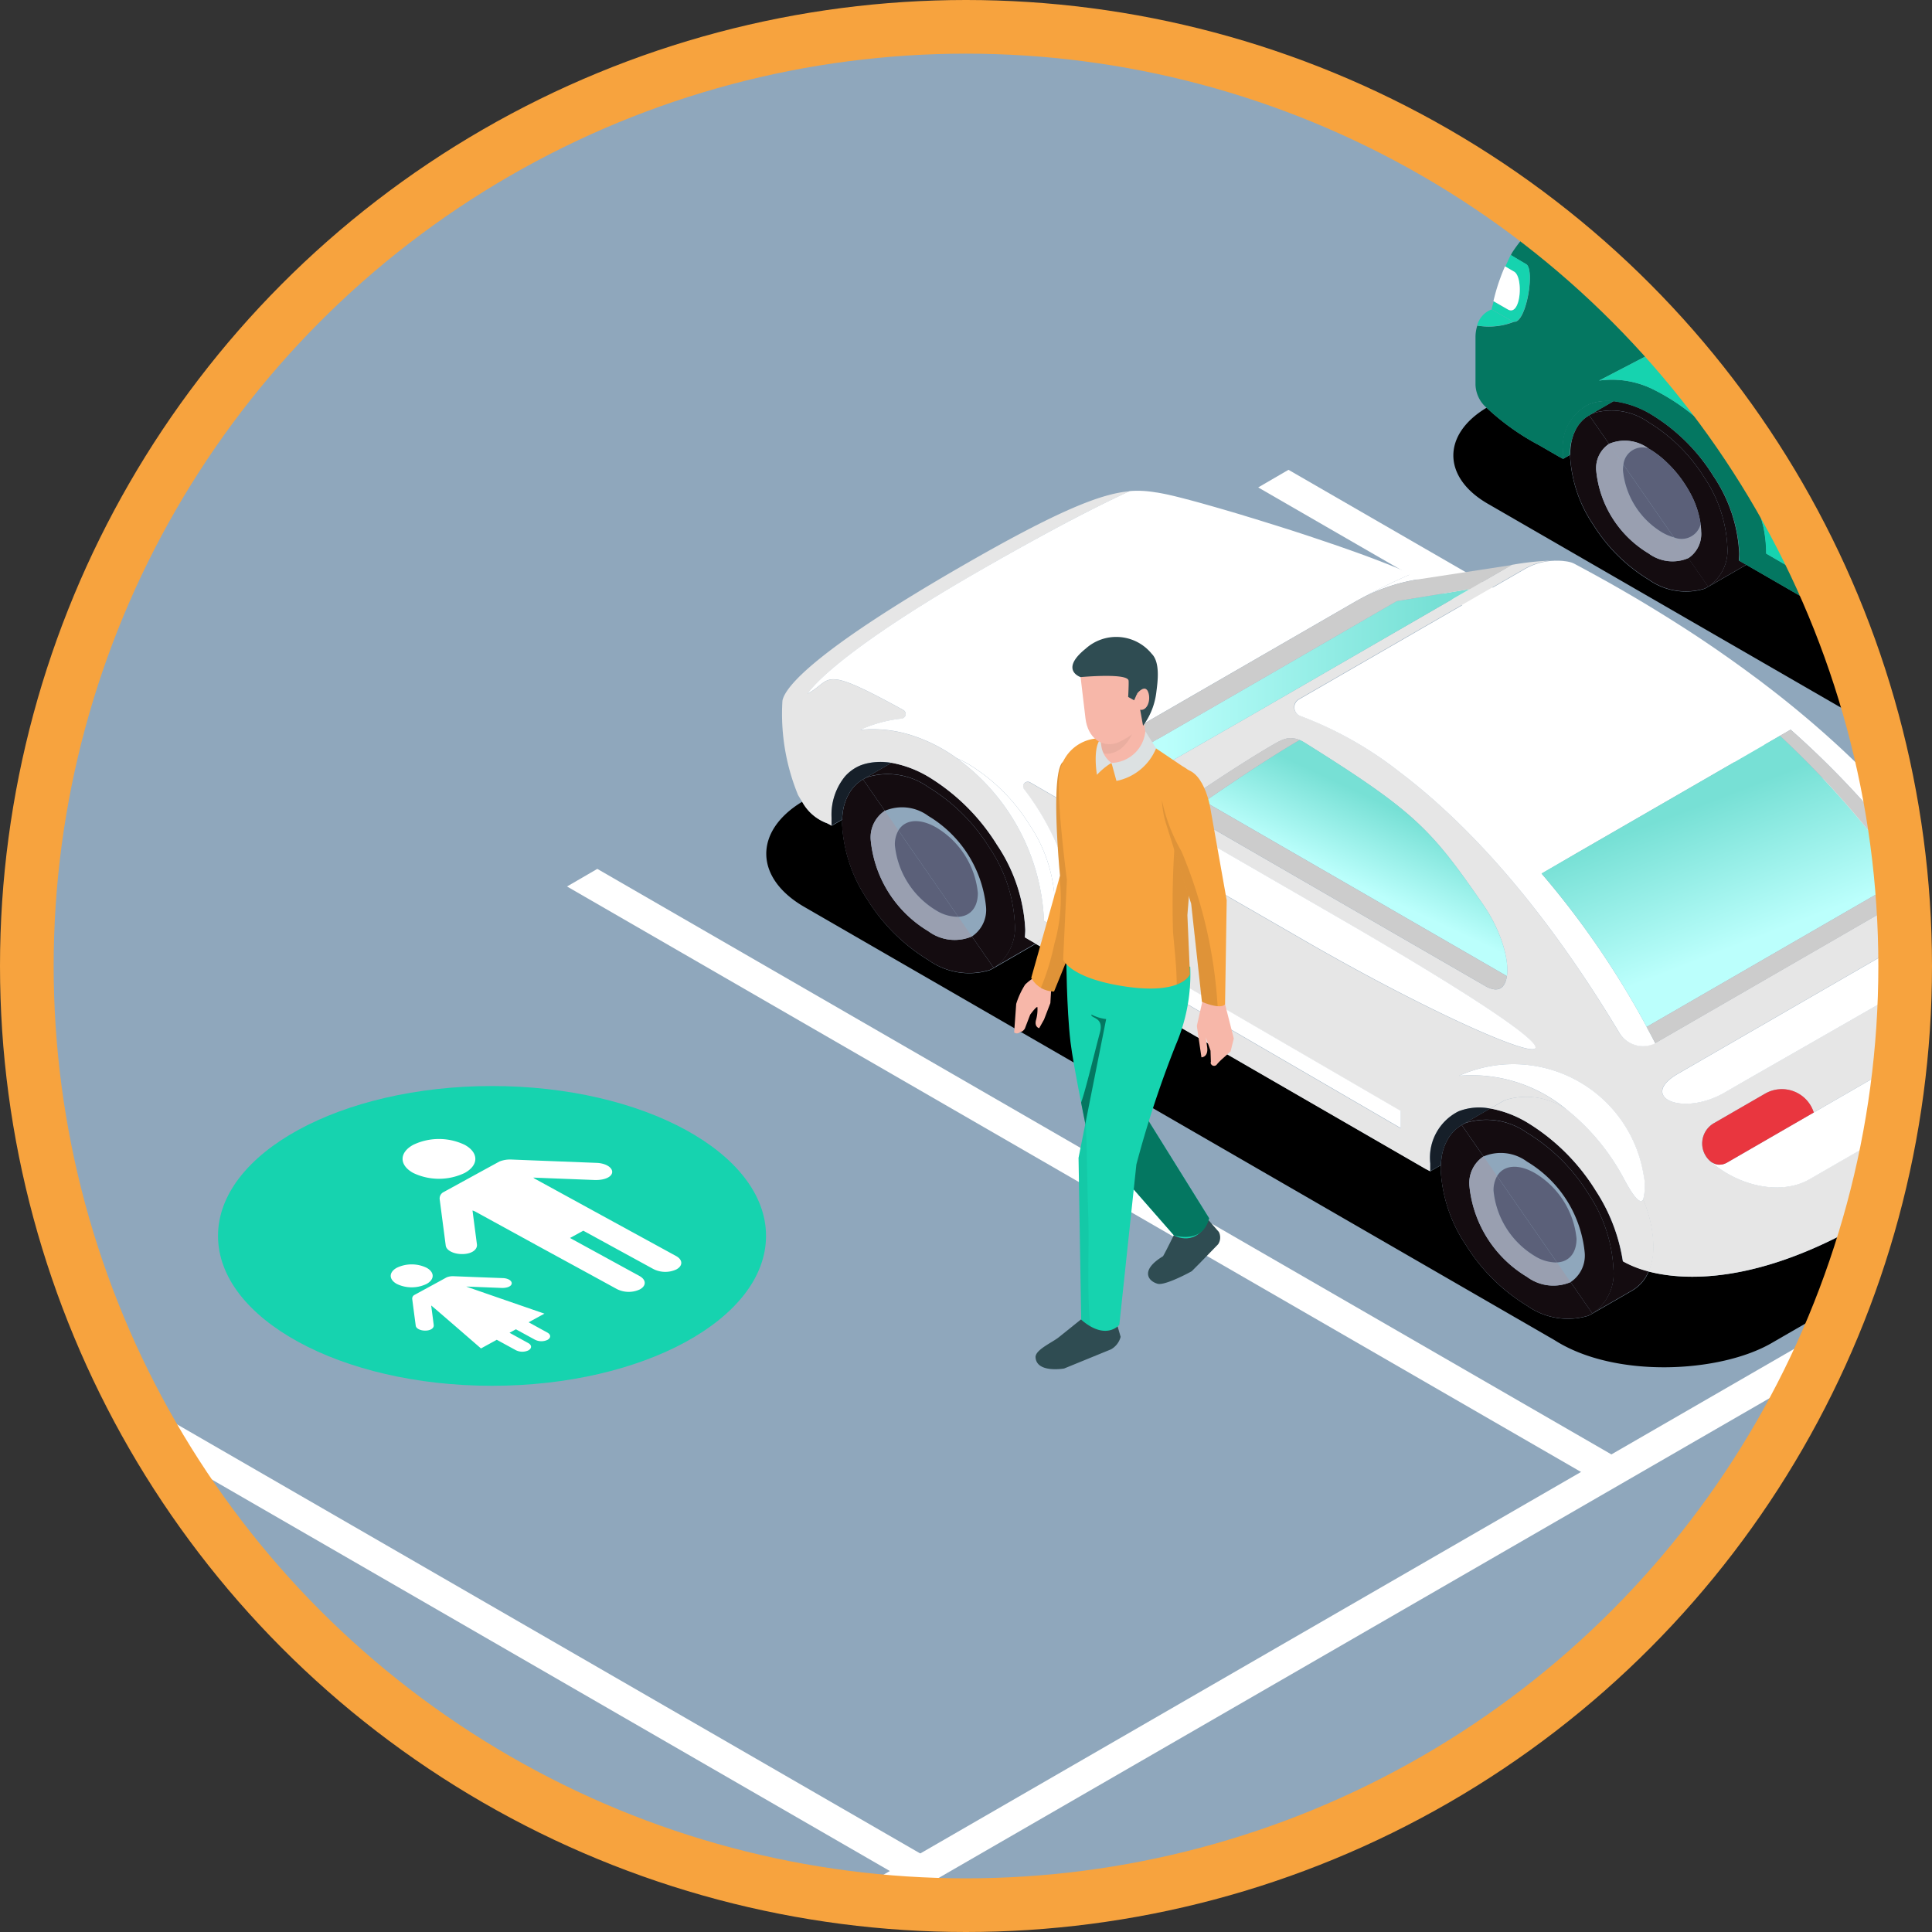 <svg xmlns="http://www.w3.org/2000/svg" xmlns:xlink="http://www.w3.org/1999/xlink" width="108.022" height="108.022" viewBox="0 0 108.022 108.022">
  <rect x="0" y="0" width="108.022" height="108.022" fill="#333333" stroke="none"/>
  <defs>
    <style>
      .cls-1, .cls-28 {
        fill: none;
      }

      .cls-2 {
        clip-path: url(#clip-path);
      }

      .cls-3 {
        fill: #8fa7bc;
      }

      .cls-4 {
        fill: #fff;
      }

      .cls-5 {
        fill: #140c10;
      }

      .cls-6 {
        fill: #999fb0;
      }

      .cls-7 {
        fill: #5b6079;
      }

      .cls-8 {
        fill: #e6e6e6;
      }

      .cls-9 {
        fill: #161f29;
      }

      .cls-10 {
        fill: #e9363f;
      }

      .cls-11 {
        fill: url(#linear-gradient);
      }

      .cls-12 {
        fill: url(#linear-gradient-2);
      }

      .cls-13 {
        fill: url(#linear-gradient-3);
      }

      .cls-14 {
        fill: url(#linear-gradient-4);
      }

      .cls-15 {
        fill: #ccc;
      }

      .cls-16 {
        fill: #16d3af;
      }

      .cls-17, .cls-25 {
        fill: #047761;
      }

      .cls-18 {
        fill: url(#linear-gradient-5);
      }

      .cls-19 {
        fill: url(#linear-gradient-6);
      }

      .cls-20 {
        fill: url(#linear-gradient-7);
      }

      .cls-21 {
        fill: #f7b7a9;
      }

      .cls-22 {
        fill: #f7a33e;
      }

      .cls-23, .cls-25 {
        opacity: 0.1;
      }

      .cls-24 {
        fill: #2f4c52;
      }

      .cls-26 {
        fill: #eaaea0;
      }

      .cls-27 {
        fill: #dce1e2;
      }

      .cls-28 {
        stroke: #f7a33e;
        stroke-miterlimit: 10;
        stroke-width: 3px;
      }
    </style>
    <clipPath id="clip-path">
      <circle id="Ellipse_237" data-name="Ellipse 237" class="cls-1" cx="52.511" cy="52.511" r="52.511"/>
    </clipPath>
    <linearGradient id="linear-gradient" x1="0.488" y1="0.634" x2="0.697" y2="0.279" gradientUnits="objectBoundingBox">
      <stop offset="0.099" stop-color="#bbfffc"/>
      <stop offset="0.9" stop-color="#77e0d5"/>
    </linearGradient>
    <linearGradient id="linear-gradient-2" x1="0" y1="0.5" x2="1" y2="0.5" xlink:href="#linear-gradient"/>
    <linearGradient id="linear-gradient-3" x1="-0.062" y1="0.51" x2="1.034" y2="0.51" xlink:href="#linear-gradient"/>
    <linearGradient id="linear-gradient-4" x1="0.616" y1="0.712" x2="0.378" y2="0.187" xlink:href="#linear-gradient"/>
    <linearGradient id="linear-gradient-5" x1="-1.274" y1="0.5" x2="-0.274" y2="0.5" xlink:href="#linear-gradient"/>
    <linearGradient id="linear-gradient-6" x1="-1.987" y1="0.69" x2="-1.7" y2="0.265" xlink:href="#linear-gradient"/>
    <linearGradient id="linear-gradient-7" x1="181.562" y1="0.5" x2="182.562" y2="0.5" xlink:href="#linear-gradient"/>
  </defs>
  <g id="Group_3212" data-name="Group 3212" transform="translate(-1047.342 -7654.347)">
    <g id="Group_3200" data-name="Group 3200" transform="translate(1048.842 7655.847)">
      <g id="Group_2723" data-name="Group 2723" class="cls-2">
        <path id="Path_28013" data-name="Path 28013" class="cls-3" d="M479.755,4606.9l601.411,347.254L595.689,5234.474-5.722,4887.22Z" transform="translate(-700.237 -5029.139)"/>
        <path id="Path_28014" data-name="Path 28014" class="cls-4" d="M1467.047,5142.9l95.337,55.047-463.311,267.516,1.7.981,465.009-268.5-97.885-56.519-.85,1.471Z" transform="translate(-1204.974 -5273.341)"/>
        <path id="Path_28015" data-name="Path 28015" class="cls-4" d="M1621.931,5380.719l-57.124-32.983-1.693.984,57.967,33.47" transform="translate(-1416.976 -5367.595)"/>
        <path id="Path_28016" data-name="Path 28016" class="cls-4" d="M1550.78,5421.8l-57.124-32.983-1.693.984,57.967,33.47" transform="translate(-1384.47 -5386.364)"/>
        <path id="Path_28017" data-name="Path 28017" class="cls-4" d="M1479.63,5462.883l-57.124-32.982-1.693.985,57.967,33.469" transform="translate(-1351.964 -5405.133)"/>
        <path id="Path_28018" data-name="Path 28018" class="cls-4" d="M1408.479,5503.966l-57.124-32.983-1.693.984,57.967,33.47" transform="translate(-1319.458 -5423.902)"/>
        <path id="Path_28019" data-name="Path 28019" class="cls-4" d="M1337.329,5545.048l-57.124-32.983-1.693.984,57.967,33.47" transform="translate(-1286.952 -5442.671)"/>
        <g id="Group_2711" data-name="Group 2711" transform="translate(41.331 25.942)">
          <path id="Path_28020" data-name="Path 28020" d="M1414.24,5494.166c3.377,2.155,9.245,1.826,12.12.167,3-1.734,12.492-7.206,12.492-7.206a3.692,3.692,0,0,0,2.135-2.977v-5.243c-.074,2.144-.9,3.218-7.973,7.788-6.4,4.136-11,4.283-13.514,3.629a2.19,2.19,0,0,1-.913,1.066l-2.233,1.289,0,0a2.193,2.193,0,0,1-.234.123,3.932,3.932,0,0,1-3.417-.558,10.351,10.351,0,0,1-3.418-3.389,8.283,8.283,0,0,1-1.415-4.235c0-.093.009-.178.014-.267,0,.01,0,.019,0,.028l-.589.34-.256-.131-21.813-12.594c-.035.023-.068.051-.105.073l-2.233,1.289,0,0a2.26,2.26,0,0,1-.235.122,3.93,3.93,0,0,1-3.417-.558,10.349,10.349,0,0,1-3.418-3.389,8.284,8.284,0,0,1-1.415-4.235c0-.091.009-.175.013-.261,0,.008,0,.016,0,.025l-.589.34-.255-.134a2.6,2.6,0,0,1-1.4-1.21c-2.716,1.643-2.683,4.267.113,5.881Z" transform="translate(-1370.148 -5446.675)"/>
          <path id="Path_28021" data-name="Path 28021" class="cls-5" d="M1449.242,5500.224a11.6,11.6,0,0,0-3.828-3.8,6.178,6.178,0,0,0-2.058-.78l-.01.005h0l-1.587.916,0,0a2.045,2.045,0,0,1,.234-.122,3.933,3.933,0,0,1,3.418.557,10.343,10.343,0,0,1,3.417,3.389,8.277,8.277,0,0,1,1.415,4.235,2.674,2.674,0,0,1-1.181,2.478l0,0,2.233-1.288a2.2,2.2,0,0,0,.913-1.067,5.871,5.871,0,0,1-1.444-.566A10,10,0,0,0,1449.242,5500.224Z" transform="translate(-1402.864 -5461.111)"/>
          <path id="Path_28022" data-name="Path 28022" class="cls-5" d="M1444.423,5505.844a6.684,6.684,0,0,1-3.223-5.083,1.781,1.781,0,0,1,.787-1.652l-1.217-1.756h0a2.135,2.135,0,0,0-.219.148l-.039.029a2,2,0,0,0-.189.172l-.035.037a2.152,2.152,0,0,0-.172.208l-.008.011a2.84,2.84,0,0,0-.468,1.231l0,.018c-.017.114-.028.234-.035.356,0,.089-.014.174-.014.267a8.285,8.285,0,0,0,1.416,4.235,10.357,10.357,0,0,0,3.418,3.39,3.935,3.935,0,0,0,3.417.557,2.206,2.206,0,0,0,.234-.123l-1.217-1.756A2.467,2.467,0,0,1,1444.423,5505.844Z" transform="translate(-1401.873 -5461.891)"/>
          <path id="Path_28023" data-name="Path 28023" class="cls-5" d="M1450.25,5505.148a8.28,8.28,0,0,0-1.415-4.235,10.349,10.349,0,0,0-3.417-3.389,3.933,3.933,0,0,0-3.418-.557,2.057,2.057,0,0,0-.234.122l1.217,1.756a2.468,2.468,0,0,1,2.435.29,6.684,6.684,0,0,1,3.222,5.083,1.781,1.781,0,0,1-.788,1.652l1.217,1.756A2.673,2.673,0,0,0,1450.25,5505.148Z" transform="translate(-1402.867 -5461.627)"/>
          <path id="Path_28024" data-name="Path 28024" class="cls-6" d="M1442.556,5502.238a6.683,6.683,0,0,0,3.223,5.083,2.468,2.468,0,0,0,2.434.29l-.762-1.1a2.262,2.262,0,0,1-1.226-.35,4.813,4.813,0,0,1-2.32-3.66,1.59,1.59,0,0,1,.2-.819l-.76-1.1A1.782,1.782,0,0,0,1442.556,5502.238Z" transform="translate(-1403.228 -5463.368)"/>
          <path id="Path_28025" data-name="Path 28025" class="cls-7" d="M1445.039,5503.423a4.813,4.813,0,0,0,2.32,3.66,2.276,2.276,0,0,0,1.226.351l-3.347-4.83A1.592,1.592,0,0,0,1445.039,5503.423Z" transform="translate(-1404.363 -5464.289)"/>
          <path id="Path_28026" data-name="Path 28026" class="cls-7" d="M1449.846,5505.665a4.811,4.811,0,0,0-2.32-3.659c-.949-.548-1.762-.447-2.121.161l3.347,4.829C1449.407,5506.963,1449.846,5506.495,1449.846,5505.665Z" transform="translate(-1404.53 -5463.853)"/>
          <path id="Path_28027" data-name="Path 28027" class="cls-5" d="M1389.2,5469.386a9.275,9.275,0,0,0-1.585-4.744,11.583,11.583,0,0,0-3.828-3.8,6.184,6.184,0,0,0-2.059-.781l-1.6.922,0,0a2.123,2.123,0,0,1,.234-.123,3.935,3.935,0,0,1,3.418.558,10.348,10.348,0,0,1,3.417,3.389,8.286,8.286,0,0,1,1.416,4.235,2.673,2.673,0,0,1-1.181,2.478l0,0,2.233-1.289c.037-.021.07-.049.105-.072l-.6-.348C1389.188,5469.681,1389.2,5469.538,1389.2,5469.386Z" transform="translate(-1374.708 -5444.855)"/>
          <path id="Path_28028" data-name="Path 28028" class="cls-5" d="M1382.794,5470.261a6.682,6.682,0,0,1-3.223-5.083,1.782,1.782,0,0,1,.787-1.652l-1.217-1.756a2.025,2.025,0,0,0-.221.148l-.038.029a2.091,2.091,0,0,0-.19.172l-.034.037a2.3,2.3,0,0,0-.173.209l-.007.01a2.836,2.836,0,0,0-.469,1.238l0,.011c-.017.116-.028.237-.036.362,0,.086-.013.17-.013.261a8.282,8.282,0,0,0,1.415,4.234,10.345,10.345,0,0,0,3.418,3.389,3.93,3.93,0,0,0,3.417.558,2.259,2.259,0,0,0,.235-.122l-1.218-1.757A2.466,2.466,0,0,1,1382.794,5470.261Z" transform="translate(-1373.717 -5445.635)"/>
          <path id="Path_28029" data-name="Path 28029" class="cls-5" d="M1388.621,5469.565a8.287,8.287,0,0,0-1.416-4.235,10.348,10.348,0,0,0-3.417-3.389,3.933,3.933,0,0,0-3.418-.558,2.107,2.107,0,0,0-.234.123h0l1.217,1.756a2.469,2.469,0,0,1,2.435.29,6.685,6.685,0,0,1,3.223,5.083,1.781,1.781,0,0,1-.788,1.652l1.218,1.756A2.673,2.673,0,0,0,1388.621,5469.565Z" transform="translate(-1374.711 -5445.37)"/>
          <path id="Path_28030" data-name="Path 28030" class="cls-6" d="M1380.927,5466.655a6.681,6.681,0,0,0,3.222,5.083,2.468,2.468,0,0,0,2.434.291l-.762-1.1a2.277,2.277,0,0,1-1.225-.35,4.814,4.814,0,0,1-2.32-3.66,1.59,1.59,0,0,1,.2-.818l-.76-1.1A1.782,1.782,0,0,0,1380.927,5466.655Z" transform="translate(-1375.072 -5447.111)"/>
          <path id="Path_28031" data-name="Path 28031" class="cls-7" d="M1383.41,5467.841a4.814,4.814,0,0,0,2.32,3.66,2.273,2.273,0,0,0,1.225.35l-3.347-4.828A1.587,1.587,0,0,0,1383.41,5467.841Z" transform="translate(-1376.207 -5448.034)"/>
          <path id="Path_28032" data-name="Path 28032" class="cls-7" d="M1388.217,5470.083a4.813,4.813,0,0,0-2.32-3.66c-.949-.547-1.762-.446-2.122.162l3.347,4.829C1387.778,5471.382,1388.217,5470.913,1388.217,5470.083Z" transform="translate(-1376.374 -5447.596)"/>
          <path id="Path_28033" data-name="Path 28033" class="cls-4" d="M1430.783,5441.8a10.314,10.314,0,0,1,3.594-1.263l.106-.016c-.437-.22-.988-.462-1.621-.718.383.154.738.3,1.054.447A34.065,34.065,0,0,0,1430.783,5441.8Z" transform="translate(-1397.85 -5435.599)"/>
          <g id="Group_2707" data-name="Group 2707" transform="translate(14.375 3.895)">
            <path id="Path_28034" data-name="Path 28034" class="cls-8" d="M1499.768,5484.974c.07.238.121.5.18.749-.008-.045,0-.089-.014-.134C1499.883,5485.379,1499.826,5485.174,1499.768,5484.974Z" transform="translate(-1443.741 -5460.13)"/>
            <path id="Path_28035" data-name="Path 28035" class="cls-8" d="M1452.821,5464.828a2.512,2.512,0,0,1-.684,2.211,2.61,2.61,0,0,1-.557.44l-11,6.348c-1.551.9-3.884.432-5.518-.976h0a1.311,1.311,0,0,1,.17-2.152l2.863-1.652a1.872,1.872,0,0,1,2.72,1.054l7.208-4.162a2.8,2.8,0,0,1-.14-.87,2.833,2.833,0,0,1,1.413-2.489l2.422-1.4.074.234a2.836,2.836,0,0,1-.088-1.075.963.963,0,0,0-.052-.458c-1.252.743-3.877,2.256-6.654,3.85h0c-3.844,2.206-7.979,4.564-9.17,5.252-2.373,1.37-4.85.245-2.6-1.055l9.272-5.354h0l7.312-4.221-.006,0a2.6,2.6,0,0,1-1.225-1.14,16.417,16.417,0,0,0-.935-1.5,1.158,1.158,0,0,1-.363,1.657h0l-7.127,4.115,1.6.743-1.6-.743-8.209,4.739,0-.008a1.542,1.542,0,0,1-2.01-.583c-4.563-7.62-8.915-12.037-12.3-14.592a20.736,20.736,0,0,0-5.529-3.121.514.514,0,0,1-.082-.931l12.6-7.272a3.575,3.575,0,0,1,1.819-.48,15.288,15.288,0,0,0-2.516.247l-2.343,1.353h0l-11.558,6.674-.991.571-5.055,2.9a1.024,1.024,0,0,1-1.4-.364,1,1,0,0,1-.107-.247c-.008-.027-.012-.055-.018-.083a1.006,1.006,0,0,1-.019-.209.831.831,0,0,1,0-.089,1.023,1.023,0,0,1,.075-.3l.2-.476a2.064,2.064,0,0,1,.868-.982c-2.739,1.582-2.764,3.231,1.226,5.535l9.113,5.262c19.751,11.4,10.033,8.173-1.6,1.455-3.493-2.017-7.914-4.557-15.318-8.829a.258.258,0,0,0-.342.373,14.632,14.632,0,0,1,2.973,7.479l18.087,10.515v.962l-19.585-11.377a2.227,2.227,0,0,1-.833,1.056l21.813,12.594.256.131c0-.047,0-.39,0-.437a2.894,2.894,0,0,1,1.585-2.912,3.174,3.174,0,0,1,1.769-.156l.636-.368a2.357,2.357,0,0,1,.237-.118,3.933,3.933,0,0,1,3.418.558l0,0a8.3,8.3,0,0,0-6.033-1.905,7.385,7.385,0,0,1,10.319,5.55,2.986,2.986,0,0,1-.027,1.368,7.011,7.011,0,0,1,.571,2.609,3.575,3.575,0,0,1-.265,1.416c2.51.654,7.115.507,13.514-3.628,7.071-4.571,7.9-5.645,7.973-7.789.009-.263.008-.54,0-.843A8.709,8.709,0,0,0,1452.821,5464.828Zm-29.368-1.8a.325.325,0,0,1-.028.036.5.5,0,0,1-.087.069.55.55,0,0,1-.069.041.414.414,0,0,1-.091.031.488.488,0,0,1-.1.014.555.555,0,0,1-.095,0,.919.919,0,0,1-.148-.029c-.029-.008-.057-.013-.087-.023a1.626,1.626,0,0,1-.271-.125l-17.312-10,.3-.2c.821-.564,3.186-2.17,5.057-3.264l.2-.115.073-.041.124-.067.091-.043c.035-.017.07-.031.105-.046s.065-.024.1-.035.067-.02.1-.028a1.042,1.042,0,0,1,.1-.021c.034-.005.069-.007.1-.01s.071,0,.107,0,.077.008.116.014.071.008.109.016a1.49,1.49,0,0,1,.224.074,2,2,0,0,1,.3.158c6.162,3.856,7.041,4.812,9.951,9.024C1423.615,5460.326,1423.982,5462.394,1423.453,5463.025Zm-22.841-7.454-1.031-.6a1.069,1.069,0,0,1-.515-.813c0-.285.231-.382.515-.219l1.031.6a1.07,1.07,0,0,1,.515.813C1401.128,5455.638,1400.9,5455.735,1400.612,5455.571Z" transform="translate(-1396.615 -5439.236)"/>
            <path id="Path_28036" data-name="Path 28036" class="cls-8" d="M1451.578,5439.232c-.011,0-.022,0-.034,0,.03,0,.067,0,.1,0Z" transform="translate(-1421.71 -5439.232)"/>
            <path id="Path_28037" data-name="Path 28037" class="cls-8" d="M1492.049,5487.576l-.773.447h0Z" transform="translate(-1439.862 -5461.319)"/>
          </g>
          <path id="Path_28038" data-name="Path 28038" class="cls-8" d="M1453.252,5500.166c-.148.27-.5-.071-1.056-1.123a12.387,12.387,0,0,0-3.2-3.89l0,0a3.935,3.935,0,0,0-3.418-.558,2.193,2.193,0,0,0-.237.118l-.635.367a6.18,6.18,0,0,1,2.058.781,11.591,11.591,0,0,1,3.828,3.8,10,10,0,0,1,1.529,3.969,5.892,5.892,0,0,0,1.444.566,3.568,3.568,0,0,0,.265-1.416A7.012,7.012,0,0,0,1453.252,5500.166Z" transform="translate(-1404.207 -5460.543)"/>
          <g id="Group_2708" data-name="Group 2708" transform="translate(0.882 0)">
            <path id="Path_28039" data-name="Path 28039" class="cls-8" d="M1407.683,5432.08c.163-.013.32-.02.47-.018C1408,5432.061,1407.846,5432.067,1407.683,5432.08Z" transform="translate(-1388.178 -5432.062)"/>
            <path id="Path_28040" data-name="Path 28040" class="cls-8" d="M1407.574,5432.1l-.005,0,.062,0Z" transform="translate(-1388.125 -5432.078)"/>
            <path id="Path_28041" data-name="Path 28041" class="cls-8" d="M1381.56,5447.041a9.028,9.028,0,0,0-2.363-1.229,7.134,7.134,0,0,0-3.043-.36,7.436,7.436,0,0,1,2.309-.629.256.256,0,0,0,.1-.48c-4.705-2.591-3.917-1.688-5.35-.914,0,0,1.137-1.978,9.355-6.723,3.58-2.067,6.393-3.56,8.646-4.6-1.6.141-3.968,1.061-9.462,4.233-8.058,4.652-9.813,6.7-9.947,7.486a11.95,11.95,0,0,0,.871,5.26c.08.14.153.261.224.371a2.609,2.609,0,0,0,1.4,1.211l.256.133c0-.043,0-.4,0-.439a3.39,3.39,0,0,1,.736-2.291,2.332,2.332,0,0,1,.849-.621,2.549,2.549,0,0,1,.472-.142,3.455,3.455,0,0,1,1.3-.015,6.215,6.215,0,0,1,2.059.781,11.6,11.6,0,0,1,3.828,3.8,9.277,9.277,0,0,1,1.585,4.743c0,.152-.01.3-.022.438l.6.348a2.227,2.227,0,0,0,.833-1.056l-.364-.211A11.823,11.823,0,0,0,1381.56,5447.041Z" transform="translate(-1371.771 -5432.082)"/>
          </g>
          <path id="Path_28042" data-name="Path 28042" class="cls-9" d="M1378.651,5460.946h0l1.586-.916a3.511,3.511,0,0,0-1.291.011,2.54,2.54,0,0,0-.468.14,2.337,2.337,0,0,0-.849.621,3.391,3.391,0,0,0-.737,2.292c0,.042,0,.4,0,.439l.589-.34c0-.009,0-.016,0-.025.008-.125.019-.246.036-.363v-.01a2.834,2.834,0,0,1,.469-1.239l.006-.01a2.188,2.188,0,0,1,.173-.208l.034-.037a2.09,2.09,0,0,1,.189-.172l.038-.029a1.932,1.932,0,0,1,.22-.149l0,0Z" transform="translate(-1373.229 -5444.815)"/>
          <path id="Path_28043" data-name="Path 28043" class="cls-9" d="M1439.154,5498.367a2.836,2.836,0,0,1,.468-1.232l.008-.01a2.141,2.141,0,0,1,.172-.208l.035-.037a2.021,2.021,0,0,1,.189-.172l.039-.029a2.137,2.137,0,0,1,.219-.149h0l0-.005,1.587-.916a3.165,3.165,0,0,0-1.76.15,2.894,2.894,0,0,0-1.585,2.912c0,.047,0,.39,0,.437l.589-.339c0-.01,0-.019,0-.028.007-.123.019-.242.035-.356Z" transform="translate(-1401.385 -5461.068)"/>
          <path id="Path_28044" data-name="Path 28044" class="cls-4" d="M1451.815,5497.3a7.385,7.385,0,0,0-10.319-5.55,8.3,8.3,0,0,1,6.033,1.905,12.39,12.39,0,0,1,3.2,3.89c.561,1.053.908,1.393,1.057,1.124A2.984,2.984,0,0,0,1451.815,5497.3Z" transform="translate(-1402.744 -5459.043)"/>
          <path id="Path_28045" data-name="Path 28045" class="cls-4" d="M1403.795,5455.746l-9.113-5.262c-3.99-2.3-3.965-3.953-1.226-5.535l3.554-2.052,4.915-2.837,2.118-1.223.993-.573a34.3,34.3,0,0,1,3.133-1.549c-.316-.143-.671-.293-1.054-.448l-.084-.034-.322-.127-.116-.045-.324-.125c-.047-.018-.093-.036-.14-.053q-.16-.062-.324-.122l-.157-.059-.335-.122-.155-.056-.35-.125-.153-.054-.368-.129-.123-.043-.409-.142-.007,0c-.486-.167-.982-.332-1.48-.5l-.084-.027-.39-.127-.161-.053-.357-.115-.2-.062c-.112-.036-.224-.072-.337-.107l-.212-.067-.323-.1-.215-.067-.319-.1-.2-.062-.33-.1-.179-.054-.324-.1-.178-.053q-.548-.163-1.055-.309l-.181-.052-.239-.068-.21-.06-.21-.059-.212-.059-.185-.051-.211-.057-.171-.046-.19-.049-.162-.043-.172-.044-.14-.035-.17-.042-.11-.026-.158-.036-.086-.021-.2-.042c-.155-.03-.306-.059-.457-.084l-.026,0a6.274,6.274,0,0,0-.946-.094h-.01c-.168,0-.342,0-.526.02-2.254,1.041-5.069,2.535-8.652,4.6-8.218,4.745-9.355,6.723-9.355,6.723,1.433-.774.645-1.677,5.35.914a.256.256,0,0,1-.1.48,7.437,7.437,0,0,0-2.309.629,7.142,7.142,0,0,1,3.043.36,9.025,9.025,0,0,1,2.363,1.229,6.8,6.8,0,0,1,.639.322,10.35,10.35,0,0,1,3.417,3.389,8.278,8.278,0,0,1,1.416,4.235,3.621,3.621,0,0,1-.24,1.354l19.585,11.378v-.962l-18.087-10.515a14.63,14.63,0,0,0-2.973-7.479.258.258,0,0,1,.342-.373c7.4,4.271,11.825,6.812,15.318,8.829C1413.828,5463.918,1423.545,5467.148,1403.795,5455.746Z" transform="translate(-1372.102 -5432.062)"/>
          <path id="Path_28046" data-name="Path 28046" class="cls-4" d="M1393.851,5463.316a10.346,10.346,0,0,0-3.418-3.389,6.913,6.913,0,0,0-.639-.322,11.823,11.823,0,0,1,4.868,9.088l.364.212a3.621,3.621,0,0,0,.24-1.354A8.283,8.283,0,0,0,1393.851,5463.316Z" transform="translate(-1379.123 -5444.646)"/>
          <g id="Group_2709" data-name="Group 2709" transform="translate(29.536 3.894)">
            <path id="Path_28047" data-name="Path 28047" class="cls-4" d="M1440.274,5455.622l11.41-6.587h0l.594-.343a50.2,50.2,0,0,1,7.767,8.678,1.158,1.158,0,0,0,.363-1.657v0c-.052-.075-.108-.154-.164-.232-.031-.044-.061-.087-.093-.131l-.158-.217-.125-.169-.16-.212-.153-.2-.162-.208c-.063-.081-.13-.164-.2-.247-.049-.061-.1-.119-.146-.18q-.175-.215-.363-.437l-.114-.133c-.1-.111-.192-.224-.292-.338l-.157-.177c-.092-.1-.186-.209-.282-.315l-.17-.187-.307-.332-.171-.181q-.175-.185-.358-.374l-.148-.152c-.173-.176-.35-.354-.533-.535l0,0c-.188-.186-.383-.374-.583-.564l-.135-.128q-.231-.219-.471-.441l-.195-.178c-.148-.135-.3-.271-.451-.407-.072-.065-.144-.129-.217-.193-.155-.138-.315-.275-.476-.416l-.217-.187q-.275-.234-.561-.472l-.16-.134q-.376-.311-.771-.626l-.035-.028q-.369-.294-.755-.591l-.236-.181c-.194-.148-.39-.3-.591-.446-.1-.074-.2-.147-.3-.222q-.284-.209-.576-.42l-.32-.23c-.2-.145-.41-.29-.618-.435l-.3-.211c-.259-.178-.524-.357-.791-.537l-.164-.11q-.49-.326-1-.653c-.086-.056-.175-.111-.261-.166-.255-.162-.512-.325-.774-.487l-.377-.232q-.347-.213-.7-.427c-.139-.083-.279-.167-.42-.25-.235-.14-.475-.279-.715-.418l-.428-.246c-.26-.148-.525-.3-.792-.444l-.389-.217c-.4-.218-.8-.437-1.212-.655a1.1,1.1,0,0,0-.218-.079c-.027-.008-.057-.014-.085-.02-.06-.013-.124-.023-.192-.032-.037,0-.073-.01-.113-.014-.078-.007-.161-.011-.246-.014l-.063,0a3.584,3.584,0,0,0-1.853.484l-12.6,7.272a.514.514,0,0,0,.082.931,20.734,20.734,0,0,1,5.529,3.121c3.383,2.556,7.734,6.973,12.3,14.592a1.542,1.542,0,0,0,2.01.584,48.362,48.362,0,0,0-6.355-9.483Z" transform="translate(-1424.527 -5439.232)"/>
            <path id="Path_28048" data-name="Path 28048" class="cls-4" d="M1475.065,5479.81c2.778-1.594,5.4-3.107,6.654-3.85a.923.923,0,0,0-.037-.1,1.073,1.073,0,0,0-.055-.118,1.5,1.5,0,0,0-.116-.171c-.023-.03-.042-.061-.067-.091a2.436,2.436,0,0,0-.229-.231c-.035-.031-.074-.061-.112-.09-.056-.045-.112-.091-.173-.134-.042-.03-.085-.059-.129-.088-.061-.041-.122-.08-.185-.117-.042-.026-.084-.051-.127-.076-.07-.04-.14-.077-.21-.114l-.1-.053c-.1-.051-.2-.1-.3-.141l-7.312,4.221-9.272,5.354c-2.252,1.3.225,2.425,2.6,1.055C1467.086,5484.374,1471.221,5482.016,1475.065,5479.81Z" transform="translate(-1441.835 -5455.313)"/>
            <path id="Path_28049" data-name="Path 28049" class="cls-4" d="M1485.151,5485.016c-.051-.21-.108-.414-.166-.614-.01-.034-.02-.068-.03-.1-.059-.2-.12-.392-.182-.579l-3.627,2.094-7.981,4.607-4.847,2.8a.912.912,0,0,1-.233.095c-.021.005-.042.006-.063.01a.791.791,0,0,1-.165.013c-.02,0-.039,0-.059-.007a.743.743,0,0,1-.164-.039c-.014,0-.026-.008-.039-.014a.855.855,0,0,1-.184-.1h0c1.634,1.407,3.967,1.871,5.518.975l11-6.348a2.572,2.572,0,0,0,.557-.44A2.513,2.513,0,0,0,1485.151,5485.016Z" transform="translate(-1444.12 -5459.557)"/>
          </g>
          <path id="Path_28050" data-name="Path 28050" class="cls-10" d="M1494.928,5479.872l-.074-.234-2.423,1.4a2.834,2.834,0,0,0-1.412,2.489,2.8,2.8,0,0,0,.14.87l.772-.446,3.628-2.095C1495.315,5481.117,1495.067,5480.454,1494.928,5479.872Z" transform="translate(-1425.369 -5453.797)"/>
          <path id="Path_28051" data-name="Path 28051" class="cls-10" d="M1467.227,5497.833a.79.79,0,0,0,.165.04c.02,0,.039.005.059.006a.759.759,0,0,0,.165-.013c.021,0,.042,0,.063-.01a.928.928,0,0,0,.233-.095l4.847-2.8a1.872,1.872,0,0,0-2.72-1.054l-2.863,1.653a1.31,1.31,0,0,0-.17,2.152.861.861,0,0,0,.184.1C1467.2,5497.824,1467.215,5497.828,1467.227,5497.833Z" transform="translate(-1414.177 -5460.202)"/>
          <path id="Path_28052" data-name="Path 28052" class="cls-11" d="M1430.851,5466.888c-2.91-4.212-3.79-5.167-9.951-9.024a2.054,2.054,0,0,0-.3-.158l.007,0c-2.3,1.347-5.315,3.445-5.315,3.445l16.908,9.761a1.091,1.091,0,0,1-.212.547C1432.514,5470.831,1432.146,5468.763,1430.851,5466.888Z" transform="translate(-1390.771 -5443.777)"/>
          <g id="Group_2710" data-name="Group 2710" transform="translate(20.349 5.499)">
            <path id="Path_28053" data-name="Path 28053" class="cls-12" d="M1422.526,5442.857l-9.092,5.249-4.162,2.4a4.269,4.269,0,0,0-1.651,1.462,1.024,1.024,0,0,0,1.393.358l5.055-2.9.991-.571,11.558-6.674Z" transform="translate(-1407.616 -5442.187)"/>
            <path id="Path_28054" data-name="Path 28054" class="cls-13" d="M1407.616,5460.2v0l0-.005Z" transform="translate(-1407.613 -5450.412)"/>
          </g>
          <path id="Path_28055" data-name="Path 28055" class="cls-14" d="M1470.264,5465.238a51.077,51.077,0,0,0-6.953-7.958l-11.41,6.587-1.924,1.111a48.367,48.367,0,0,1,6.355,9.483c-.16-.31-.322-.6-.484-.9l7.553-4.361Z" transform="translate(-1406.619 -5443.583)"/>
          <path id="Path_28056" data-name="Path 28056" class="cls-15" d="M1413.944,5461.066s3.017-2.1,5.315-3.445l-.007,0a1.492,1.492,0,0,0-.224-.075c-.038-.008-.073-.011-.109-.016s-.078-.012-.116-.013-.072,0-.108,0-.07,0-.1.009-.069.013-.1.021-.068.018-.1.029-.065.022-.1.035-.071.029-.105.046-.061.027-.091.042l-.124.067-.073.041-.2.115c-1.871,1.094-4.236,2.7-5.057,3.264l-.3.2,17.312,10a1.571,1.571,0,0,0,.271.125c.031.011.058.015.088.023a.917.917,0,0,0,.148.029.555.555,0,0,0,.094,0,.509.509,0,0,0,.1-.015.475.475,0,0,0,.092-.031.482.482,0,0,0,.069-.041.562.562,0,0,0,.088-.068c.01-.01.018-.025.028-.036a1.1,1.1,0,0,0,.212-.547Z" transform="translate(-1389.427 -5443.69)"/>
          <path id="Path_28057" data-name="Path 28057" class="cls-15" d="M1428.837,5439.7h0l-5.056.774c.15.076.292.15.413.22h0c-.122-.07-.263-.144-.413-.22l-.106.016a10.324,10.324,0,0,0-3.594,1.263l-.993.573-2.118,1.223-4.915,2.837-3.554,2.052a2.067,2.067,0,0,0-.868.982l-.2.477a1.045,1.045,0,0,0-.075.3.84.84,0,0,0,0,.089.99.99,0,0,0,.019.209c.005.027.01.055.018.083a1.01,1.01,0,0,0,.106.247l0,.007a4.269,4.269,0,0,1,1.652-1.464l4.161-2.4,9.092-5.25,4.093-.669,2.343-1.354h0Z" transform="translate(-1387.144 -5435.549)"/>
          <path id="Path_28058" data-name="Path 28058" class="cls-15" d="M1468.843,5456.649l-.594.342a51.1,51.1,0,0,1,6.953,7.958l-6.862,3.962-7.553,4.361c.161.3.323.59.483.9.029-.014.059-.023.088-.04l8.126-4.691,7.115-4.108a.082.082,0,0,1,.011-.008A50.2,50.2,0,0,0,1468.843,5456.649Z" transform="translate(-1411.557 -5443.295)"/>
        </g>
        <g id="Group_2716" data-name="Group 2716" transform="translate(79.752 -1.009)">
          <path id="Path_28059" data-name="Path 28059" class="cls-16" d="M1462.855,5399.892l-1.432,6.871-1.265-2.342-.334-2.392,1.77-1.855Z" transform="translate(-1449.538 -5390.415)"/>
          <path id="Path_28060" data-name="Path 28060" d="M1511.354,5441.042l-16.442,9.493c-1.243.717-3.322.3-6.522-1.4a1.956,1.956,0,0,1-.752.8l-2.032,1.173,0,0a1.754,1.754,0,0,1-.213.111,3.575,3.575,0,0,1-3.11-.507,9.419,9.419,0,0,1-3.111-3.084,7.54,7.54,0,0,1-1.288-3.854c0-.083.008-.161.012-.241l0,.016-.536.31h0l-.235-.113-19.85-11.459c-.032.021-.062.046-.1.065l-2.032,1.173,0,0a1.9,1.9,0,0,1-.213.111,3.58,3.58,0,0,1-3.111-.507,9.41,9.41,0,0,1-3.11-3.083,7.538,7.538,0,0,1-1.288-3.854c0-.044.005-.084.006-.128,0,.027,0,.051,0,.078l-.392.225c0-.009,0-.038,0-.075,0,.037,0,.066,0,.076l-.235-.126-1.094-.633a13.523,13.523,0,0,1-2.95-2.1c-2.5,1.493-2.484,3.9.071,5.372l39.2,22.632h0l.009.005,3.82,2.21c3.074,1.961,8.413,1.662,11.03.151l14.078-8.122a3.361,3.361,0,0,0,1.943-2.71v-4.726A2.624,2.624,0,0,1,1511.354,5441.042Z" transform="translate(-1440.888 -5401.204)"/>
          <path id="Path_28061" data-name="Path 28061" class="cls-5" d="M1517.782,5459.282a10.571,10.571,0,0,0-3.481-3.453,5.671,5.671,0,0,0-1.877-.709l-1.452.838,0,0a1.861,1.861,0,0,1,.213-.112,3.582,3.582,0,0,1,3.111.507,9.426,9.426,0,0,1,3.11,3.085,7.543,7.543,0,0,1,1.289,3.854,2.432,2.432,0,0,1-1.076,2.255l0,0,2.032-1.173a1.957,1.957,0,0,0,.752-.8c-.395-.208-.8-.435-1.233-.682A9.133,9.133,0,0,0,1517.782,5459.282Z" transform="translate(-1472.907 -5415.646)"/>
          <path id="Path_28062" data-name="Path 28062" class="cls-5" d="M1513.4,5464.4a6.082,6.082,0,0,1-2.933-4.626,1.623,1.623,0,0,1,.717-1.5l-1.108-1.6h0a1.8,1.8,0,0,0-.2.135l-.034.026a2.034,2.034,0,0,0-.173.158l-.029.031a1.952,1.952,0,0,0-.159.191v0a2.571,2.571,0,0,0-.431,1.13v0c-.016.107-.027.22-.034.336,0,.08-.012.157-.012.241a7.542,7.542,0,0,0,1.288,3.854,9.421,9.421,0,0,0,3.111,3.084,3.578,3.578,0,0,0,3.11.507,1.742,1.742,0,0,0,.213-.111l-1.107-1.6A2.249,2.249,0,0,1,1513.4,5464.4Z" transform="translate(-1472.005 -5416.355)"/>
          <path id="Path_28063" data-name="Path 28063" class="cls-5" d="M1518.7,5463.765a7.544,7.544,0,0,0-1.289-3.854,9.43,9.43,0,0,0-3.11-3.084,3.582,3.582,0,0,0-3.111-.507,2.006,2.006,0,0,0-.213.112l1.108,1.6a2.248,2.248,0,0,1,2.216.265,5.087,5.087,0,0,1,.513.343c.015.012.03.022.046.033a5.852,5.852,0,0,1,.462.4c.019.018.037.035.056.053.147.143.287.293.422.45l.046.056c.136.162.263.33.383.5l.024.037a5.535,5.535,0,0,1,.953,2.346h0a3.344,3.344,0,0,1,.028.4,1.622,1.622,0,0,1-.717,1.5l1.107,1.6A2.433,2.433,0,0,0,1518.7,5463.765Z" transform="translate(-1472.909 -5416.114)"/>
          <path id="Path_28064" data-name="Path 28064" class="cls-6" d="M1511.7,5461.116a6.081,6.081,0,0,0,2.933,4.626,2.247,2.247,0,0,0,2.215.264l-.81-1.168a2.669,2.669,0,0,1-.644-.269,4.561,4.561,0,0,1-2.2-3.469,1.984,1.984,0,0,1,.026-.326l-.8-1.161A1.622,1.622,0,0,0,1511.7,5461.116Z" transform="translate(-1473.238 -5417.698)"/>
          <path id="Path_28065" data-name="Path 28065" class="cls-6" d="M1519.686,5468.611l.81,1.167a1.621,1.621,0,0,0,.717-1.5,3.328,3.328,0,0,0-.028-.4A1.1,1.1,0,0,1,1519.686,5468.611Z" transform="translate(-1476.888 -5421.472)"/>
          <path id="Path_28066" data-name="Path 28066" class="cls-6" d="M1515.207,5459.705l.027.014a2.247,2.247,0,0,0-2.216-.264l.8,1.161A1.073,1.073,0,0,1,1515.207,5459.705Z" transform="translate(-1473.841 -5417.54)"/>
          <path id="Path_28067" data-name="Path 28067" class="cls-6" d="M1518.126,5460.793a5.947,5.947,0,0,1,.462.4A5.947,5.947,0,0,0,1518.126,5460.793Z" transform="translate(-1476.175 -5418.238)"/>
          <path id="Path_28068" data-name="Path 28068" class="cls-6" d="M1519.079,5461.624c.147.143.288.294.422.451C1519.366,5461.917,1519.226,5461.767,1519.079,5461.624Z" transform="translate(-1476.61 -5418.618)"/>
          <path id="Path_28069" data-name="Path 28069" class="cls-6" d="M1519.94,5462.556c.135.162.264.33.384.5C1520.2,5462.886,1520.076,5462.718,1519.94,5462.556Z" transform="translate(-1477.004 -5419.043)"/>
          <path id="Path_28070" data-name="Path 28070" class="cls-7" d="M1518.976,5461.526c.019.018.038.035.056.053C1519.013,5461.561,1518.995,5461.543,1518.976,5461.526Z" transform="translate(-1476.563 -5418.573)"/>
          <path id="Path_28071" data-name="Path 28071" class="cls-7" d="M1519.855,5462.454l.046.055Z" transform="translate(-1476.965 -5418.997)"/>
          <path id="Path_28072" data-name="Path 28072" class="cls-7" d="M1514.451,5462.077a4.561,4.561,0,0,0,2.2,3.469,2.691,2.691,0,0,0,.644.27l-2.817-4.064A1.985,1.985,0,0,0,1514.451,5462.077Z" transform="translate(-1474.496 -5418.675)"/>
          <path id="Path_28073" data-name="Path 28073" class="cls-7" d="M1514.5,5460.959l2.817,4.064a1.1,1.1,0,0,0,1.5-.74h0a5.551,5.551,0,0,0-.953-2.346l-.025-.037c-.119-.173-.248-.342-.383-.5-.015-.019-.03-.037-.046-.055-.134-.157-.275-.309-.421-.451-.018-.019-.037-.035-.056-.054a5.918,5.918,0,0,0-.462-.4c-.015-.012-.031-.021-.046-.033a4.984,4.984,0,0,0-.513-.344l-.027-.014A1.073,1.073,0,0,0,1514.5,5460.959Z" transform="translate(-1474.518 -5417.883)"/>
          <path id="Path_28074" data-name="Path 28074" class="cls-5" d="M1463.272,5431.338a8.424,8.424,0,0,0-1.44-4.314,10.51,10.51,0,0,0-3.487-3.458,5.332,5.332,0,0,0-2.094-.737h0l-1.275.737a.564.564,0,0,0-.089.052h0l0,0a1.87,1.87,0,0,1,.213-.111,3.58,3.58,0,0,1,3.11.507,9.415,9.415,0,0,1,3.11,3.084,7.537,7.537,0,0,1,1.288,3.854,2.43,2.43,0,0,1-1.076,2.255l0,.005,2.032-1.173c.033-.02.063-.044.1-.065l-.412-.238C1463.263,5431.6,1463.272,5431.474,1463.272,5431.338Z" transform="translate(-1447.283 -5400.894)"/>
          <path id="Path_28075" data-name="Path 28075" class="cls-5" d="M1457.309,5432.015a6.084,6.084,0,0,1-2.932-4.626,1.622,1.622,0,0,1,.717-1.5l-1.108-1.6-.021.011c-.053.032-.1.068-.154.1-.03.022-.06.044-.089.068-.047.04-.093.082-.136.127-.026.027-.052.054-.077.082-.042.048-.083.1-.121.152-.022.03-.042.061-.062.093-.036.057-.071.114-.1.176-.017.033-.031.068-.047.1-.03.066-.06.132-.085.2-.011.032-.02.067-.03.1-.025.079-.049.157-.067.241l0,.015a3.673,3.673,0,0,0-.073.652c0,.043-.006.084-.006.128a7.534,7.534,0,0,0,1.288,3.854,9.4,9.4,0,0,0,3.11,3.084,3.58,3.58,0,0,0,3.111.508,1.9,1.9,0,0,0,.213-.111l-1.108-1.6A2.246,2.246,0,0,1,1457.309,5432.015Z" transform="translate(-1446.381 -5401.56)"/>
          <path id="Path_28076" data-name="Path 28076" class="cls-5" d="M1462.612,5431.381a7.538,7.538,0,0,0-1.288-3.854,9.42,9.42,0,0,0-3.111-3.084,3.579,3.579,0,0,0-3.11-.507,1.9,1.9,0,0,0-.214.111l1.108,1.6a2.244,2.244,0,0,1,2.215.264,5.014,5.014,0,0,1,.512.343l.048.035c.158.123.311.255.459.4.02.019.04.037.06.057.146.141.285.29.417.446l.052.061q.2.241.379.5l.029.044c.123.181.236.365.339.553l0,0a5.132,5.132,0,0,1,.609,1.786h0a3.354,3.354,0,0,1,.029.4,1.622,1.622,0,0,1-.717,1.5l1.108,1.6A2.432,2.432,0,0,0,1462.612,5431.381Z" transform="translate(-1447.285 -5401.319)"/>
          <path id="Path_28077" data-name="Path 28077" class="cls-6" d="M1455.61,5428.733a6.086,6.086,0,0,0,2.932,4.626,2.247,2.247,0,0,0,2.216.263l-.809-1.167a2.7,2.7,0,0,1-.645-.27,4.562,4.562,0,0,1-2.2-3.469,1.927,1.927,0,0,1,.026-.326l-.8-1.161A1.621,1.621,0,0,0,1455.61,5428.733Z" transform="translate(-1447.614 -5402.904)"/>
          <path id="Path_28078" data-name="Path 28078" class="cls-6" d="M1463.6,5436.229l.809,1.167a1.621,1.621,0,0,0,.717-1.5,3.336,3.336,0,0,0-.029-.4A1.1,1.1,0,0,1,1463.6,5436.229Z" transform="translate(-1451.263 -5406.677)"/>
          <path id="Path_28079" data-name="Path 28079" class="cls-6" d="M1459.119,5427.321c.009.006.017.009.026.014a2.244,2.244,0,0,0-2.216-.264l.8,1.161A1.074,1.074,0,0,1,1459.119,5427.321Z" transform="translate(-1448.217 -5402.746)"/>
          <path id="Path_28080" data-name="Path 28080" class="cls-6" d="M1465.235,5432.2a5.134,5.134,0,0,1,.609,1.786A5.129,5.129,0,0,0,1465.235,5432.2Z" transform="translate(-1452.011 -5405.174)"/>
          <path id="Path_28081" data-name="Path 28081" class="cls-7" d="M1466.356,5435.488h0Z" transform="translate(-1452.523 -5406.677)"/>
          <path id="Path_28082" data-name="Path 28082" class="cls-7" d="M1458.363,5429.693a4.563,4.563,0,0,0,2.2,3.47,2.7,2.7,0,0,0,.645.269l-2.818-4.064A1.921,1.921,0,0,0,1458.363,5429.693Z" transform="translate(-1448.872 -5403.881)"/>
          <path id="Path_28083" data-name="Path 28083" class="cls-7" d="M1458.411,5428.576l2.818,4.064a1.1,1.1,0,0,0,1.5-.74h0a5.129,5.129,0,0,0-.609-1.786l0,0c-.1-.187-.217-.372-.339-.553l-.029-.043q-.178-.258-.379-.5l-.052-.061c-.132-.155-.272-.3-.417-.446l-.06-.057a5.993,5.993,0,0,0-.459-.4l-.048-.035a5.1,5.1,0,0,0-.512-.343l-.026-.014A1.073,1.073,0,0,0,1458.411,5428.576Z" transform="translate(-1448.893 -5403.089)"/>
          <path id="Path_28084" data-name="Path 28084" class="cls-17" d="M1452.661,5425.064c.019-.084.043-.163.067-.241.01-.033.019-.068.03-.1.025-.071.055-.138.085-.2.016-.034.03-.069.047-.1.032-.061.067-.119.1-.176.021-.032.041-.063.063-.093.038-.053.078-.1.12-.152.025-.028.051-.055.077-.082.044-.045.089-.087.136-.127.029-.024.059-.045.089-.068.05-.037.1-.072.154-.1l.019-.013v0l1.364-.788a3.268,3.268,0,0,0-.728,0c-.022,0-.044.008-.066.011a2.6,2.6,0,0,0-.268.05,2.337,2.337,0,0,0-.324.108,2.632,2.632,0,0,0-1.446,2.648c0,.028,0,.218,0,.328,0,.038,0,.067,0,.076l.392-.225c0-.028,0-.051,0-.078a3.667,3.667,0,0,1,.073-.652Z" transform="translate(-1446.048 -5400.877)"/>
          <g id="Group_2712" data-name="Group 2712" transform="translate(1.238)">
            <path id="Path_28085" data-name="Path 28085" class="cls-17" d="M1464.457,5400.475l-.055.041c-.014.011-.024.021-.038.032.049-.032.083-.073.134-.1Z" transform="translate(-1452.851 -5390.667)"/>
            <path id="Path_28086" data-name="Path 28086" class="cls-17" d="M1464.618,5400.434l-.007.005.008-.006Z" transform="translate(-1452.964 -5390.662)"/>
            <path id="Path_28087" data-name="Path 28087" class="cls-17" d="M1463.8,5400.877l-.034.031a3.88,3.88,0,0,1,.324-.272C1463.986,5400.719,1463.887,5400.8,1463.8,5400.877Z" transform="translate(-1452.578 -5390.754)"/>
            <path id="Path_28088" data-name="Path 28088" class="cls-17" d="M1463.519,5401.15a3.393,3.393,0,0,0-.243.249l-.021.025a3.74,3.74,0,0,1,.278-.287Z" transform="translate(-1452.344 -5390.983)"/>
            <path id="Path_28089" data-name="Path 28089" class="cls-17" d="M1510.244,5400.96a1.515,1.515,0,0,0-.217-.589l-14.545,8.4-1.479.854a2.158,2.158,0,0,1-2.158,0l-27.733-16.012-2.368-1.367a.522.522,0,0,1,0-.9l11.468-6.621c3.206-1.851,4.975-2.267,5.991-2.241a16.989,16.989,0,0,0-3.624.242,40.615,40.615,0,0,0-5.85,1.052,46.3,46.3,0,0,1,5.85-1.049l-16.236,9.374-1.6.819a9,9,0,0,1-2.858,1h-.01a2.6,2.6,0,0,1-.351.02h-.016a1.563,1.563,0,0,1-.281-.027l-.015,0a.86.86,0,0,1-.212-.071l-.009,0a.466.466,0,0,1-.143-.113v0a.384.384,0,0,1-.056-.339.114.114,0,0,1,0-.016.91.91,0,0,1,.089-.206c.006-.01.01-.02.017-.03a1.887,1.887,0,0,1,.164-.227l.012-.014c-1.542,1.565-1.18,3.961.275,5.759a6.642,6.642,0,0,0,1.827,1.576L1490.435,5420c3.513,2.029,3.1,3.958-1.46,1.324l-32.461-18.727a14.579,14.579,0,0,1,4.931,10.591l15.739,9.152v.875l-17.749-10.312a7.431,7.431,0,0,0-.151-1.463,11.69,11.69,0,0,0-6.109-7.687,5.179,5.179,0,0,0-3.088-.521l2.6-1.352a.84.84,0,0,0,.032-1.473l0,0h-.008l0,0-.254-.146c-.15-.086-.293-.17-.436-.255-5.884-3.463-6.155-5.048-4.312-6.351a7.853,7.853,0,0,0-2.5,2.446c-.019.038-.037.076-.056.114,0,0,.325.2.858.511.515.3-.011,3.365-.7,3.216l.019.005a3.841,3.841,0,0,1-2.055.212,2.116,2.116,0,0,0-.1.65v2.657a1.79,1.79,0,0,0,.625,1.291,13.432,13.432,0,0,0,2.95,2.1l1.094.634.235.125c0-.01,0-.039,0-.076,0-.11,0-.3,0-.328a2.632,2.632,0,0,1,1.445-2.648,2.227,2.227,0,0,1,.324-.108c.086-.022.177-.036.268-.051.022,0,.043-.008.066-.011a3.193,3.193,0,0,1,.729,0,5.349,5.349,0,0,1,2.094.737,10.509,10.509,0,0,1,3.487,3.458,8.426,8.426,0,0,1,1.44,4.314c0,.137-.009.266-.018.4l.412.238,19.85,11.46.235.112h0v-.385h0a3.792,3.792,0,0,1,.221-1.339,2.212,2.212,0,0,1,1.22-1.315,2.47,2.47,0,0,1,.356-.117c.014,0,.028,0,.041-.007a2.673,2.673,0,0,1,.351-.057h0a3.4,3.4,0,0,1,.858.039h0a5.677,5.677,0,0,1,1.876.71,10.56,10.56,0,0,1,3.481,3.453,9.133,9.133,0,0,1,1.394,3.617c.429.249.838.473,1.233.682,3.2,1.693,5.279,2.114,6.522,1.4l16.442-9.493a2.623,2.623,0,0,0,1.543-2.723c0-.178,0-.365,0-.564v-4.23S1510.375,5402.021,1510.244,5400.96Zm-42.342,4.981-1.606-.927-1.129-.652-1.55-.9-1.626-.939-.274-.157-2.072-1.2c-1.678-.969-3.194-2.6-2.595-4.09a2.124,2.124,0,0,1,.322-.548,13.705,13.705,0,0,1,1.735-1.733,24.436,24.436,0,0,1,1.937-1.493l.1.063c.169.11.576.375,1.172.755,1.49.951,4.137,2.61,7.112,4.328l-1.379,6.77Zm23.333,12.95-.022.509-21.957-12.677,1.524-7.484.357.206,20.426,11.792Zm-45.7-19.031.012-.01,0,0Zm43.64,26.561c-.224.035-.549-.225-.907-.9a11.266,11.266,0,0,0-2.915-3.54h0a7.553,7.553,0,0,0-5.491-1.734c4.416-1.865,8.092.037,9.465,4.588C1489.6,5425.749,1489.49,5426.372,1489.178,5426.421Zm2.527-1.514-.939-.542a.973.973,0,0,1-.469-.74c0-.259.21-.348.469-.2l.939.542a.974.974,0,0,1,.469.74C1492.174,5424.968,1491.964,5425.057,1491.7,5424.907Zm13.111.261c-8,4.62-7.856,4.759-8.043,3.807l-.411-6.24-2.079-11.514,2.725-1.573,12.1-6.987,3.061,10.947.328,4.984.082,1.255C1512.774,5420.6,1512.817,5420.548,1504.816,5425.168Z" transform="translate(-1443.167 -5382.443)"/>
            <path id="Path_28090" data-name="Path 28090" class="cls-17" d="M1566.252,5415.43l.008.012h0S1566.254,5415.434,1566.252,5415.43Z" transform="translate(-1499.4 -5397.514)"/>
          </g>
          <path id="Path_28091" data-name="Path 28091" class="cls-17" d="M1508.568,5457.934c.007-.116.018-.229.034-.336v0a2.575,2.575,0,0,1,.431-1.131l0,0a2.023,2.023,0,0,1,.158-.191l.029-.031a1.862,1.862,0,0,1,.173-.157l.034-.026a1.834,1.834,0,0,1,.2-.135l0,0h0l1.452-.838a3.376,3.376,0,0,0-.858-.039h0a2.682,2.682,0,0,0-.35.057c-.013,0-.028,0-.041.007a2.35,2.35,0,0,0-.357.117,2.214,2.214,0,0,0-1.22,1.314,3.809,3.809,0,0,0-.22,1.34v.385l.536-.309Z" transform="translate(-1471.562 -5415.604)"/>
          <path id="Path_28092" data-name="Path 28092" class="cls-16" d="M1445.991,5411.482a.194.194,0,0,0,.079.022c.689.149,1.215-2.918.7-3.216-.532-.307-.855-.51-.858-.512-.1.209-.2.429-.3.653.133.079.294.174.486.285.534.309.376,2.535-.35,2.116l-.789-.455c-.076.273-.117.446-.117.446l.463.267Z" transform="translate(-1442.696 -5394.017)"/>
          <path id="Path_28093" data-name="Path 28093" class="cls-4" d="M1446.186,5409.252c-.191-.11-.353-.206-.486-.285l-.023-.014c-.048.108-.1.229-.152.361-.006.014-.011.028-.017.042-.052.131-.1.272-.157.424l-.006.019a11.078,11.078,0,0,0-.316,1.1h0l.018.011.789.455C1446.563,5411.788,1446.72,5409.561,1446.186,5409.252Z" transform="translate(-1442.78 -5394.555)"/>
          <path id="Path_28094" data-name="Path 28094" class="cls-16" d="M1445.405,5414.071c-.007,0-.013,0-.019,0a.257.257,0,0,1-.079-.022l-.681-.394-.463-.267a1.318,1.318,0,0,0-.813.9h0A3.841,3.841,0,0,0,1445.405,5414.071Z" transform="translate(-1442.012 -5396.579)"/>
          <g id="Group_2713" data-name="Group 2713" transform="translate(52.353 20.219)">
            <path id="Path_28095" data-name="Path 28095" class="cls-17" d="M1552.638,5460.194h0l-3.5,2.021Z" transform="translate(-1542.695 -5438.183)"/>
            <path id="Path_28096" data-name="Path 28096" class="cls-17" d="M1557.244,5455.834h0l7-4.042h0Z" transform="translate(-1546.399 -5434.345)"/>
            <path id="Path_28097" data-name="Path 28097" class="cls-17" d="M1546.708,5430.528l-1.4-6.111,6.51-3.759,2.891,10.218.292,4.442.119,1.8.451-.26-.082-1.256-.328-4.984-3.06-10.947-12.1,6.987-2.725,1.574,2.079,11.513.411,6.24,3.952-2.281-3.5,2.021-.41-6.24-1.91-10.785,2.82-1.628,3.69-2.13,1.122,4.909,1.278,5.592.411,6.24.9-.522-.411-6.24Z" transform="translate(-1537.277 -5419.668)"/>
          </g>
          <path id="Path_28098" data-name="Path 28098" class="cls-16" d="M1561.763,5436.152l-.292-4.442-2.891-10.218-6.51,3.759,1.4,6.11,1,4.391.411,6.239,7-4.042Zm-3.863-1.088-2.456,1.418v-.7l2.456-1.417Z" transform="translate(-1491.682 -5400.283)"/>
          <path id="Path_28099" data-name="Path 28099" class="cls-16" d="M1547.331,5439.872l-1.278-5.591-1.122-4.909-3.689,2.13-2.821,1.628,1.91,10.784.41,6.24,7-4.042Zm-.971,1.854-2.456,1.418v-.7l2.456-1.417Z" transform="translate(-1485.447 -5403.883)"/>
          <path id="Path_28100" data-name="Path 28100" class="cls-17" d="M1549.9,5456.631c8-4.62,7.959-4.571,7.764-5.32l-15.807,9.126C1542.049,5461.39,1541.9,5461.251,1549.9,5456.631Z" transform="translate(-1487.018 -5413.906)"/>
          <path id="Path_28101" data-name="Path 28101" class="cls-17" d="M1550.972,5451.53v-.7l-2.456,1.417v.7Z" transform="translate(-1490.059 -5413.687)"/>
          <path id="Path_28102" data-name="Path 28102" class="cls-17" d="M1560.738,5445.192l-2.456,1.418v.7l2.456-1.418Z" transform="translate(-1494.521 -5411.11)"/>
          <path id="Path_28103" data-name="Path 28103" class="cls-17" d="M1493.462,5413.746l-1.429,7.018,21.527,12.429.328-7.653Z" transform="translate(-1464.254 -5396.744)"/>
          <path id="Path_28104" data-name="Path 28104" class="cls-16" d="M1493.083,5413.572l-.357-.206-1.524,7.485,21.957,12.676.022-.508-21.527-12.429Z" transform="translate(-1463.874 -5396.57)"/>
          <g id="Group_2714" data-name="Group 2714" transform="translate(4.764 0.034)">
            <path id="Path_28105" data-name="Path 28105" class="cls-16" d="M1523.992,5399.126l-.031-.021q-.19-.118-.4-.24l-.073-.043c-.281-.166-.582-.338-.9-.523l-.572-.33-.732-.422-.3-.171-.665-.384-2.5-1.441-2.533-1.462-2.229-1.287-.577-.333-4.14-2.391-2.355-1.36-.577-.333-1.133-.655-1.1-.634-1.054-.609-1-.579-1.389-.8-3.94-2.274a3.039,3.039,0,0,0-1.186-.325c-1.016-.026-2.785.391-5.991,2.242l-11.468,6.621a.522.522,0,0,0,0,.9l2.368,1.367,27.733,16.012a2.16,2.16,0,0,0,2.158,0l1.479-.853,14.546-8.4A4.215,4.215,0,0,0,1523.992,5399.126Z" transform="translate(-1462.1 -5382.504)"/>
            <path id="Path_28106" data-name="Path 28106" class="cls-16" d="M1520.2,5456.04c-1.373-4.552-5.048-6.453-9.465-4.588a7.55,7.55,0,0,1,5.491,1.734,11.275,11.275,0,0,1,2.915,3.541c.358.672.683.932.907.9C1520.358,5457.575,1520.474,5456.951,1520.2,5456.04Z" transform="translate(-1477.562 -5413.679)"/>
            <path id="Path_28107" data-name="Path 28107" class="cls-16" d="M1493.4,5421.251l-34.255-19.777a6.662,6.662,0,0,1-1.827-1.576c-1.671-2.065-1.987-4.958.467-6.429h0c.116-.087.24-.174.377-.265l.046-.029c.167-.108.345-.219.542-.333h0l11.263-6.5,1.944-1.122.047-.027-.773.072-.619.06-.7.07-.731.074-.7.076-.316.037c-.2.023-.382.046-.531.067a2.977,2.977,0,0,0-.408.1c-.236.068-.514.166-.8.278-1.066.408-2.306,1-2.306,1l-2.014,1.163-1.786,1.031-7.656,4.419q-.3.176-.578.343c-.118.072-.228.141-.338.211-.06.037-.124.076-.181.113-.153.1-.3.194-.438.287l-.032.021c-.149.1-.291.2-.425.295h0c-1.843,1.3-1.571,2.887,4.313,6.351.143.084.286.168.436.255l.253.146,0,0h0l0,0h0l0,0a.839.839,0,0,1-.032,1.472l-2.6,1.351a5.19,5.19,0,0,1,3.088.521,4.867,4.867,0,0,1,1.429.507,4.867,4.867,0,0,0-1.429-.507,11.69,11.69,0,0,1,6.109,7.688,7.424,7.424,0,0,1,.151,1.464l17.749,10.313v-.876l-15.739-9.152a14.577,14.577,0,0,0-4.931-10.59l32.461,18.726C1496.5,5425.209,1496.914,5423.279,1493.4,5421.251Zm-32.815-13.053a9.756,9.756,0,0,0-1.844-1.95A9.742,9.742,0,0,1,1460.586,5408.2Z" transform="translate(-1449.659 -5383.73)"/>
          </g>
          <path id="Path_28108" data-name="Path 28108" class="cls-4" d="M1531.348,5458.381l-.939-.543c-.259-.149-.469-.061-.469.2a.973.973,0,0,0,.469.74l.939.542c.259.149.469.06.469-.2A.971.971,0,0,0,1531.348,5458.381Z" transform="translate(-1481.573 -5416.855)"/>
          <path id="Path_28109" data-name="Path 28109" class="cls-17" d="M1469.347,5393.151l1.6-.819,16.236-9.374-2.151,1.242c-.861.185-1.621.364-2.149.49l-12.35,7.13a4.539,4.539,0,0,0-1.969,1.7" transform="translate(-1453.53 -5382.678)"/>
          <path id="Path_28110" data-name="Path 28110" class="cls-18" d="M1478.654,5384.007c-.259.062-.492.118-.685.162l-.047.027-1.944,1.123-11.263,6.5h0c-.2.114-.375.226-.542.333l-.046.029c-.131.087-.245.17-.357.254-.022.016-.048.032-.068.048l-.055.042c-.122.095-.231.185-.328.273l-.048.044a3.3,3.3,0,0,0-.243.249l-.033.04a1.835,1.835,0,0,0-.164.227c-.007.01-.011.02-.017.03a.891.891,0,0,0-.088.206.156.156,0,0,0,0,.016.383.383,0,0,0,.056.339v0a.459.459,0,0,0,.143.113l.009,0a.837.837,0,0,0,.212.071l.015,0a1.606,1.606,0,0,0,.281.027h.016a2.769,2.769,0,0,0,.352-.02h.01a7.6,7.6,0,0,0,2.071-.628,4.537,4.537,0,0,1,1.969-1.7l12.35-7.131c.528-.126,1.288-.306,2.149-.49l2.151-1.242A46.124,46.124,0,0,0,1478.654,5384.007Z" transform="translate(-1450.854 -5382.678)"/>
          <path id="Path_28111" data-name="Path 28111" class="cls-19" d="M1481.753,5407.651c-2.976-1.718-5.623-3.376-7.112-4.328-.6-.381-1-.645-1.172-.756a17.437,17.437,0,0,0-2.866,2.642,2.137,2.137,0,0,0-.321.548c-.6,1.489.917,3.121,2.595,4.09l7.542,4.354-.044.218Z" transform="translate(-1454.255 -5391.637)"/>
          <path id="Path_28112" data-name="Path 28112" class="cls-16" d="M1472.116,5409.794c-1.678-.969-3.195-2.6-2.594-4.089a2.134,2.134,0,0,1,.321-.549,17.432,17.432,0,0,1,2.866-2.642l-.1-.063s-.925.628-1.937,1.493a13.779,13.779,0,0,0-1.735,1.733,2.127,2.127,0,0,0-.322.549c-.6,1.488.917,3.12,2.595,4.089l2.072,1.2c.091.052.181.1.274.158l1.626.938,1.55.9,1.129.651,1.606.926.145-.714.045-.218Z" transform="translate(-1453.496 -5391.583)"/>
          <g id="Group_2715" data-name="Group 2715" transform="translate(11.462 15.54)">
            <path id="Path_28113" data-name="Path 28113" class="cls-17" d="M1465.356,5411.137a4.787,4.787,0,0,1-.489,0,3.013,3.013,0,0,0-1.325,0,3.4,3.4,0,0,0-1.534,1.786,2.356,2.356,0,0,0,.5,1.744c.265.237.279.293.363.293h.53a4.59,4.59,0,0,0,1.3-1.562l.083-.265.266-.042Z" transform="translate(-1461.991 -5411.053)"/>
            <path id="Path_28114" data-name="Path 28114" class="cls-20" d="M1464.429,5414.239a4.931,4.931,0,0,1,1.236-1.649,6.186,6.186,0,0,1-.1,1.43,5.656,5.656,0,0,1-1.158,1.382c-.017,0-.034-.02-.052-.053A8.654,8.654,0,0,1,1464.429,5414.239Z" transform="translate(-1463.072 -5411.755)"/>
          </g>
        </g>
        <g id="Group_2718" data-name="Group 2718" transform="translate(10.69 59.222)">
          <ellipse id="Ellipse_235" data-name="Ellipse 235" class="cls-16" cx="15.32" cy="8.38" rx="15.32" ry="8.38"/>
          <g id="Group_2717" data-name="Group 2717" transform="translate(9.656 2.961)">
            <path id="Path_28115" data-name="Path 28115" class="cls-4" d="M1336.2,5500.688c.795-.435.795-1.14,0-1.574a3.333,3.333,0,0,0-2.876,0c-.795.434-.794,1.139,0,1.574A3.34,3.34,0,0,0,1336.2,5500.688Z" transform="translate(-1332.065 -5498.788)"/>
            <path id="Path_28116" data-name="Path 28116" class="cls-4" d="M1345.325,5501.089l-2.376-.093-1.189-.046-1.175-.047a1.628,1.628,0,0,0-.7.11l0,0-.151.083-.632.345-.137.075-1.277.7-.137.076-.632.345-.151.083h0a.4.4,0,0,0-.222.4l.084.643.085.651.17,1.3c.037.281.475.492.978.473s.8-.26.766-.542l-.084-.643-.085-.65-.078-.6a.818.818,0,0,1,.174.071l3.648,2h0l2.566,1.4.776.424.875.479a1.467,1.467,0,0,0,1.313.039c.375-.2.369-.54-.014-.75l-1.659-.908-.886-.485-1.343-.734.745-.407,2.237,1.224.776.424.875.479a1.467,1.467,0,0,0,1.313.039c.375-.2.368-.541-.014-.75l-1.66-.908-.886-.484-2.035-1.113h0l-3.286-1.8a.549.549,0,0,1-.115-.08l1.053.042,1.189.046,1.175.046c.513.02.953-.145.99-.418S1345.838,5501.109,1345.325,5501.089Z" transform="translate(-1333.809 -5499.753)"/>
            <path id="Path_28117" data-name="Path 28117" class="cls-4" d="M1333.513,5512.79c.458-.25.458-.657,0-.907a1.925,1.925,0,0,0-1.659,0c-.458.25-.457.656,0,.907A1.919,1.919,0,0,0,1333.513,5512.79Z" transform="translate(-1331.511 -5504.684)"/>
            <path id="Path_28118" data-name="Path 28118" class="cls-4" d="M1337.406,5512.968l-.685-.027-.677-.027a.947.947,0,0,0-.4.063h0l-.087.048-.364.2-.079.043-.736.4-.079.043-.365.2-.087.047h0a.234.234,0,0,0-.128.228l.048.371.049.375.1.75c.021.162.274.284.564.273s.463-.15.442-.312l-.048-.371-.049-.375-.045-.345c.031.009,2.784,2.4,2.784,2.4l.883-.484.139.076.426.233.48.262a.806.806,0,0,0,.72.022c.206-.113.2-.3-.008-.411l-.91-.5-.134-.074.356-.195.139.076.425.233.48.262a.8.8,0,0,0,.72.022c.206-.112.2-.3-.008-.411l-.91-.5-.134-.074.883-.483s-4.355-1.5-4.371-1.515l.607.024.686.027.677.027c.3.011.55-.083.571-.242s-.2-.3-.5-.308Z" transform="translate(-1332.517 -5505.241)"/>
          </g>
        </g>
        <g id="Group_2720" data-name="Group 2720" transform="translate(127.204 -7.898)">
          <ellipse id="Ellipse_236" data-name="Ellipse 236" class="cls-16" cx="15.32" cy="8.38" rx="15.32" ry="8.38"/>
          <g id="Group_2719" data-name="Group 2719" transform="translate(9.656 2.961)">
            <path id="Path_28119" data-name="Path 28119" class="cls-4" d="M1550.714,5377.109c.795-.434.8-1.139,0-1.573a3.338,3.338,0,0,0-2.877,0c-.794.434-.794,1.139,0,1.573A3.34,3.34,0,0,0,1550.714,5377.109Z" transform="translate(-1546.584 -5375.21)"/>
            <path id="Path_28120" data-name="Path 28120" class="cls-4" d="M1559.844,5377.511l-2.376-.093-1.189-.046-1.174-.046a1.628,1.628,0,0,0-.7.109l0,0-.151.083-.632.345-.137.075-1.277.7-.137.075-.632.346-.151.083h0a.406.406,0,0,0-.222.4l.084.643.085.65.171,1.3c.036.28.474.493.977.472s.8-.26.766-.541l-.084-.643-.085-.65-.078-.6a.789.789,0,0,1,.174.071l3.648,2h0l2.567,1.4.775.424.876.479a1.472,1.472,0,0,0,1.313.04c.375-.206.368-.541-.014-.75l-1.66-.908-.886-.484-1.343-.735.744-.407,2.238,1.224.776.424.875.479a1.469,1.469,0,0,0,1.313.039c.375-.205.368-.541-.014-.75l-1.66-.907-.886-.485-2.035-1.113h0l-3.285-1.8a.582.582,0,0,1-.115-.08l1.053.041,1.189.046,1.175.046c.514.021.954-.144.99-.418S1560.358,5377.532,1559.844,5377.511Z" transform="translate(-1548.329 -5376.175)"/>
            <path id="Path_28121" data-name="Path 28121" class="cls-4" d="M1548.032,5389.212c.458-.25.458-.657,0-.907a1.927,1.927,0,0,0-1.658,0c-.458.25-.458.657,0,.907A1.923,1.923,0,0,0,1548.032,5389.212Z" transform="translate(-1546.031 -5381.106)"/>
            <path id="Path_28122" data-name="Path 28122" class="cls-4" d="M1551.926,5389.39l-.686-.026-.677-.027a.929.929,0,0,0-.4.063h0l-.088.047-.364.2-.079.043-.736.4-.079.043-.365.2-.087.048h0a.234.234,0,0,0-.128.229l.048.37.049.375.1.749c.021.162.274.284.564.273s.463-.15.442-.312l-.048-.371-.049-.375-.045-.345c.032.009,2.784,2.4,2.784,2.4l.884-.483.139.077.425.232.48.263a.808.808,0,0,0,.721.021c.205-.112.2-.3-.008-.411l-.911-.5-.134-.074.356-.195.139.076.426.233.48.262a.8.8,0,0,0,.72.022c.205-.112.2-.3-.008-.411l-.911-.5-.134-.073.883-.483s-4.355-1.5-4.371-1.515l.607.024.685.027.677.027c.3.012.55-.083.57-.242s-.2-.3-.5-.308Z" transform="translate(-1547.037 -5381.663)"/>
          </g>
        </g>
        <g id="Group_2722" data-name="Group 2722" transform="translate(55.205 34.106)">
          <path id="Path_28123" data-name="Path 28123" class="cls-21" d="M1396.307,5482.533a2.994,2.994,0,0,1,.553-.422c.037-.007.911.51.911.51l-.055.949-.354.92-.271.483s-.27-.06-.183-.435a2.207,2.207,0,0,0,.086-.727c-.02-.124-.406.405-.406.405l-.3.783s-.137.211-.253.171a.243.243,0,0,1-.344.039l.115-1.594A4.453,4.453,0,0,1,1396.307,5482.533Z" transform="translate(-1395.693 -5463.091)"/>
          <path id="Path_28124" data-name="Path 28124" class="cls-22" d="M1399.157,5459.215a3.351,3.351,0,0,1,2.2-1.04s-1.125,3.2-.434,3.266a2.969,2.969,0,0,0,.612-.01l-.388,4.6-2.424,5.955a1.454,1.454,0,0,1-1.274-.766l1.609-5.71S1398.523,5460.12,1399.157,5459.215Z" transform="translate(-1396.494 -5452.156)"/>
          <path id="Path_28125" data-name="Path 28125" class="cls-23" d="M1399.481,5465.616l.026-.1s-.532-5.4.1-6.3a3.35,3.35,0,0,1,2.2-1.04s-1.125,3.2-.434,3.266a2.969,2.969,0,0,0,.612-.01l-.388,4.6-2.425,5.955a1.786,1.786,0,0,1-.736-.193,13.619,13.619,0,0,0,.758-2.477A9.235,9.235,0,0,0,1399.481,5465.616Z" transform="translate(-1396.946 -5452.156)"/>
          <path id="Path_28126" data-name="Path 28126" class="cls-24" d="M1410.3,5508.948c.024.023.751-1.465.751-1.465l1.58-.819.8.919a.683.683,0,0,1-.041.69l-1.032,1.063-.442.443c-.424.236-1.566.809-1.915.7C1409.43,5510.311,1409.062,5509.7,1410.3,5508.948Z" transform="translate(-1401.988 -5474.309)"/>
          <path id="Path_28127" data-name="Path 28127" class="cls-24" d="M1399.179,5518.129l1.606-1.289,1.563.22.3,1.037a1.124,1.124,0,0,1-.539.7l-2.62,1.071s-1.6.286-1.6-.677l.017-.056C1398.017,5518.761,1398.874,5518.377,1399.179,5518.129Z" transform="translate(-1396.696 -5478.958)"/>
          <path id="Path_28128" data-name="Path 28128" class="cls-16" d="M1405.057,5488.2l3.99,6.41c-.666,1.706-1.967.955-1.967.955l-4.8-5.479s-.829-3.993-.987-5.345c-.221-1.884-.234-4.8-.234-4.8l3.66,1Z" transform="translate(-1398.146 -5462.096)"/>
          <path id="Path_28129" data-name="Path 28129" class="cls-17" d="M1403.162,5485.9a2.372,2.372,0,0,0,2.359-.091l.233,5.07,3.99,6.41c-.354,1.484-1.967.955-1.967.955l-4.8-5.479s-.182-.875-.391-1.945c.233-.618.752-2.793,1.052-3.913C1403.879,5486.025,1403.106,5486.127,1403.162,5485.9Z" transform="translate(-1398.844 -5464.782)"/>
          <path id="Path_28130" data-name="Path 28130" class="cls-16" d="M1403.864,5480.455l4.7.324a10.025,10.025,0,0,1-.811,4.38,58.848,58.848,0,0,0-2.2,6.674l-.954,8.967s-.741.924-2.133-.287l-.147-9.046,1.545-7.768Z" transform="translate(-1398.72 -5462.335)"/>
          <path id="Path_28131" data-name="Path 28131" class="cls-25" d="M1402.771,5498.218c.028,1.268.042,2.535.087,3.8.073,2.073-.09,4.236.12,6.308a3.153,3.153,0,0,1-.512-.367l-.147-9.045.429-2.157C1402.718,5497.242,1402.76,5497.735,1402.771,5498.218Z" transform="translate(-1398.72 -5469.783)"/>
          <path id="Path_28132" data-name="Path 28132" class="cls-22" d="M1400.354,5459.337a2.294,2.294,0,0,1,2.522-1.764l1.2.018,1.195.227,1.915,1.291c.917.518.86,1.015.789,2.066l-.506,6.265.143,3.312s-.417,1.16-3.634.678c-3.075-.46-3.455-1.5-3.455-1.5l.21-4.458S1400.043,5460.177,1400.354,5459.337Z" transform="translate(-1397.786 -5451.881)"/>
          <path id="Path_28133" data-name="Path 28133" class="cls-23" d="M1412.125,5466.145c.4-.385.771-.795,1.156-1.191l-.473,5.858.143,3.313s-.123.339-.744.574c0-.985-.125-1.967-.206-2.962a48.853,48.853,0,0,1,.134-5.446A.879.879,0,0,0,1412.125,5466.145Z" transform="translate(-1403.12 -5455.252)"/>
          <path id="Path_28134" data-name="Path 28134" class="cls-21" d="M1406.917,5454.157l.3,2.188a1.286,1.286,0,1,1-2.569-.1l.086-2.1Z" transform="translate(-1399.786 -5450.313)"/>
          <path id="Path_28135" data-name="Path 28135" class="cls-26" d="M1406.717,5454.155a.944.944,0,0,0-.018.191c.009,1.128-.7,2.6-1.858,2.5l-.088-.059a1.252,1.252,0,0,1-.1-.547l.086-2.1Z" transform="translate(-1399.786 -5450.313)"/>
          <path id="Path_28136" data-name="Path 28136" class="cls-27" d="M1407.6,5456.813l.6.957a3.041,3.041,0,0,1-2.216,1.821l-.277-1.008A1.954,1.954,0,0,0,1407.6,5456.813Z" transform="translate(-1400.266 -5451.534)"/>
          <path id="Path_28137" data-name="Path 28137" class="cls-27" d="M1404.962,5458.894a3.913,3.913,0,0,0-.81.667s-.271-1.585.252-2.065A1.424,1.424,0,0,0,1404.962,5458.894Z" transform="translate(-1399.525 -5451.845)"/>
          <path id="Path_28138" data-name="Path 28138" class="cls-21" d="M1406.235,5452.668c.126,1.069-1.6,1.851-1.714,1.888-.86.282-1.634-.288-1.762-1.376l-.324-2.739,3.781.223Z" transform="translate(-1398.773 -5448.623)"/>
          <path id="Path_28139" data-name="Path 28139" class="cls-24" d="M1402.428,5447.755a2.556,2.556,0,0,1,3.694.288c.49.487.325,1.605.259,2.129a3.931,3.931,0,0,1-.745,1.893l-.326-1.811-.172.388-.334-.187s.044-.79.022-.918c-.074-.436-2.683-.191-2.683-.191S1400.946,5448.95,1402.428,5447.755Z" transform="translate(-1398.431 -5447.093)"/>
          <path id="Path_28140" data-name="Path 28140" class="cls-21" d="M1409,5452.71c.115.462-.135,1.015-.534.886l-.107-.906S1408.845,5452.083,1409,5452.71Z" transform="translate(-1401.479 -5449.53)"/>
          <g id="Group_2721" data-name="Group 2721" transform="translate(10.216 20.392)">
            <path id="Path_28141" data-name="Path 28141" class="cls-21" d="M1416.058,5484.71l.507,1.995-.179.725-.48.429a3.08,3.08,0,0,0-.276.282.194.194,0,0,1-.359-.118l.016.027-.023-.664s-.245-.694-.247-.693v-.005l-.02-.075.084.609c.054.534-.324.535-.324.535L1414.5,5486l.307-1.359Z" transform="translate(-1414.503 -5484.638)"/>
          </g>
          <path id="Path_28142" data-name="Path 28142" class="cls-22" d="M1411.774,5460.716c1.474-.307,1.84,2.251,1.84,2.251l.9,5.065-.091,5.815s-.155.334-1.294-.135l-.6-5.48-1.453-4.629S1410.33,5461.016,1411.774,5460.716Z" transform="translate(-1402.632 -5453.305)"/>
          <path id="Path_28143" data-name="Path 28143" class="cls-23" d="M1414.01,5475.419a2.974,2.974,0,0,1-.876-.245l-.6-5.48-1.453-4.629a5.74,5.74,0,0,1-.187-1.176,9.607,9.607,0,0,0,1.1,2.88A26.326,26.326,0,0,1,1414.01,5475.419Z" transform="translate(-1402.636 -5454.766)"/>
        </g>
      </g>
    </g>
    <circle id="Ellipse_273" data-name="Ellipse 273" class="cls-28" cx="52.511" cy="52.511" r="52.511" transform="translate(1048.842 7655.847)"/>
  </g>
</svg>
